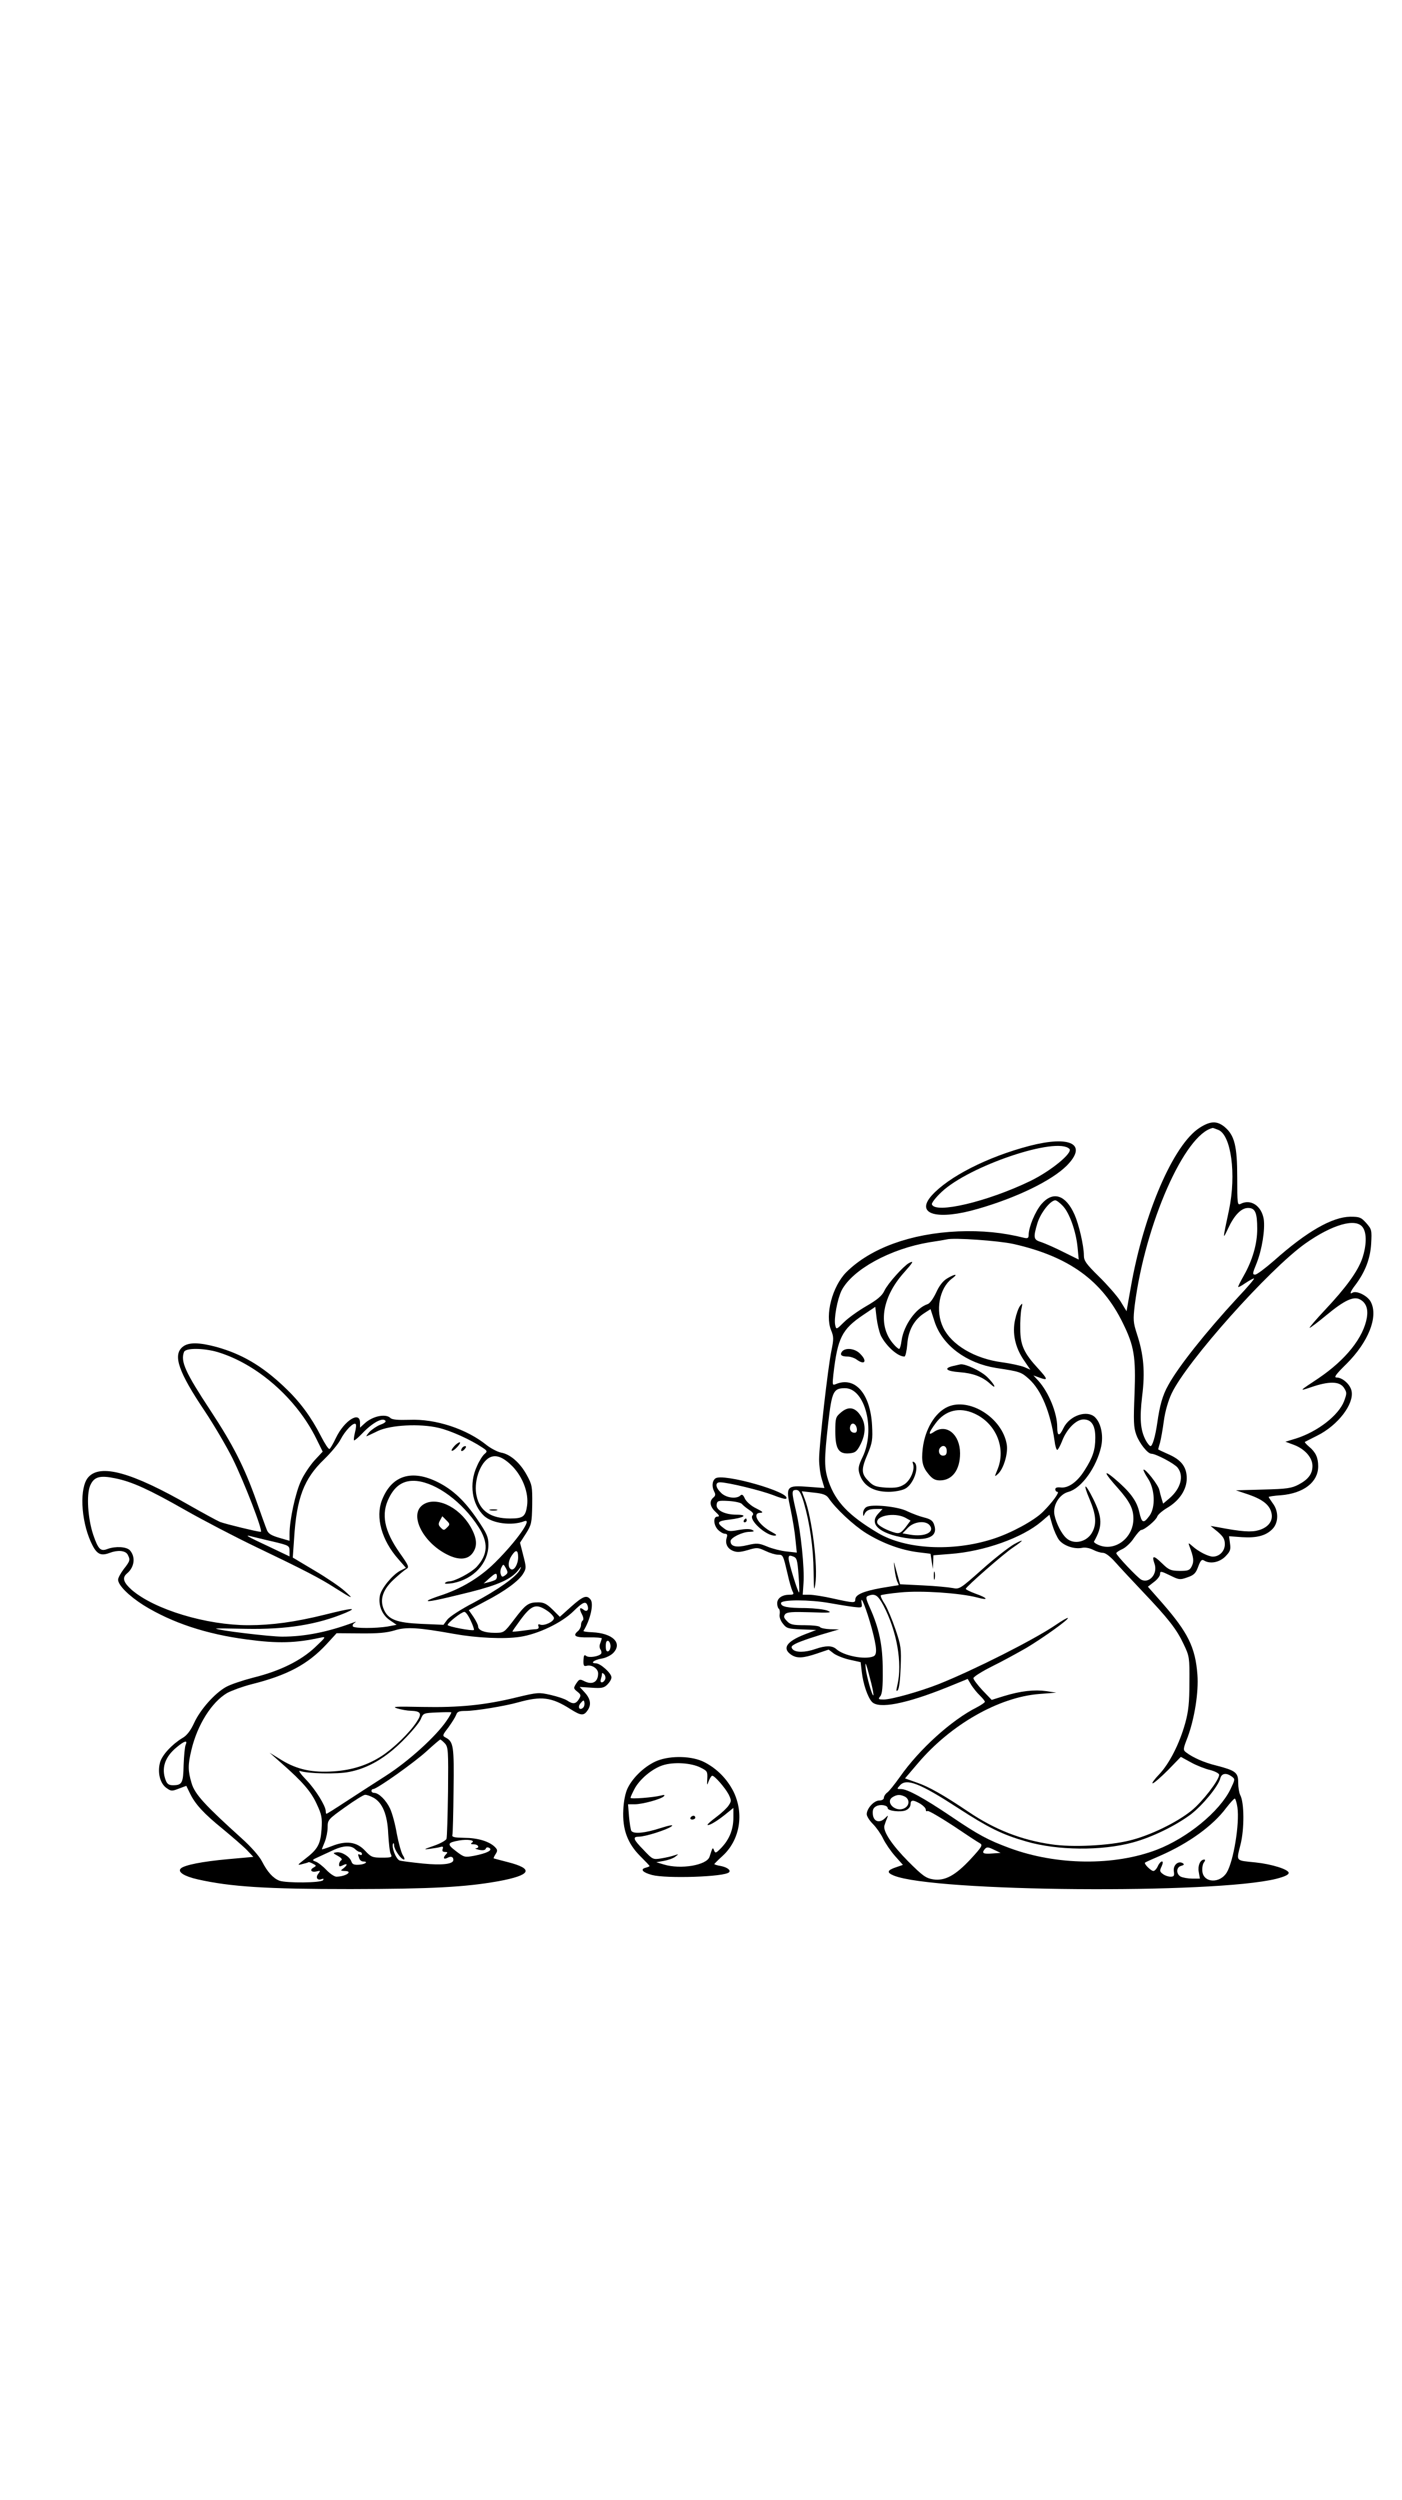 <?xml version="1.0" standalone="no"?>
<!DOCTYPE svg PUBLIC "-//W3C//DTD SVG 20010904//EN"
 "http://www.w3.org/TR/2001/REC-SVG-20010904/DTD/svg10.dtd">
<svg version="1.0" xmlns="http://www.w3.org/2000/svg"
 width="736pt" height="1312pt" viewBox="0 0 736 1312"
 preserveAspectRatio="xMidYMid meet">

<g transform="translate(0,1312) scale(0.1,-0.1)"
fill="#000000" stroke="none">
<path d="M6298 7201 c-137 -87 -294 -449 -362 -839 l-22 -124 -33 54 c-19 29
-70 87 -113 129 -67 66 -78 82 -78 110 0 50 -26 162 -49 214 -46 104 -113 126
-174 55 -33 -39 -67 -121 -67 -162 0 -16 -5 -19 -23 -15 -111 28 -221 39 -347
34 -249 -11 -460 -88 -587 -214 -74 -75 -113 -225 -80 -305 14 -34 14 -46 2
-105 -19 -91 -65 -498 -65 -572 0 -32 6 -79 14 -104 l14 -47 -81 6 c-120 9
-123 5 -97 -116 11 -52 23 -125 26 -162 l7 -67 -54 6 c-30 3 -76 15 -102 26
-44 18 -53 19 -104 7 -58 -14 -88 -7 -88 21 0 18 62 49 100 49 24 1 27 3 14
10 -11 6 -36 6 -70 0 -47 -9 -57 -8 -78 8 -41 30 -36 39 26 46 78 9 104 26 40
26 -63 0 -109 24 -105 53 3 20 8 22 63 19 33 -2 65 -9 70 -16 6 -7 23 -21 38
-31 19 -12 25 -21 18 -28 -23 -23 70 -108 116 -107 13 1 9 6 -12 17 -73 38
-112 103 -62 103 16 1 11 6 -23 23 -27 13 -50 34 -59 50 -9 21 -16 26 -24 18
-20 -20 -76 -13 -102 14 -30 29 -32 55 -5 55 40 0 216 -43 278 -67 35 -14 66
-23 69 -19 32 32 -335 137 -372 106 -17 -14 -19 -43 -5 -70 7 -13 6 -21 -5
-30 -23 -19 -18 -48 11 -75 21 -19 23 -25 10 -25 -23 0 -21 -45 4 -70 11 -11
27 -20 36 -20 11 0 14 -6 9 -20 -9 -30 2 -56 31 -69 21 -9 37 -9 79 3 49 15
54 14 93 -4 23 -11 52 -20 66 -20 27 0 27 -1 51 -103 8 -38 20 -77 25 -88 9
-16 7 -19 -15 -19 -39 0 -65 -18 -65 -45 0 -13 4 -26 9 -29 4 -3 6 -16 4 -28
-3 -14 4 -34 17 -50 19 -25 28 -27 98 -30 l77 -3 -60 -23 c-95 -37 -120 -73
-73 -106 30 -21 62 -20 136 5 l62 21 29 -22 c17 -11 55 -26 85 -32 l54 -12 6
-51 c7 -63 31 -133 53 -157 35 -39 179 -11 395 76 l108 44 19 -32 c11 -17 31
-42 45 -55 14 -14 26 -28 26 -33 0 -4 -19 -17 -42 -29 -133 -67 -301 -219
-403 -364 -27 -38 -57 -76 -67 -83 -10 -7 -18 -20 -18 -28 0 -8 -10 -14 -24
-14 -28 0 -66 -42 -66 -72 0 -11 15 -34 32 -51 18 -18 42 -52 54 -77 12 -25
40 -66 63 -92 l41 -46 -35 -12 c-48 -16 -52 -28 -13 -44 208 -86 1683 -98
2008 -17 43 11 65 21 65 31 0 18 -88 46 -175 55 -106 11 -100 4 -78 93 21 83
20 220 -1 260 -6 11 -11 41 -11 66 0 53 -13 63 -117 90 -62 15 -120 41 -156
68 -17 13 -17 17 8 81 36 98 58 237 51 327 -11 144 -49 221 -186 378 l-74 84
32 25 c18 13 32 32 32 42 0 16 5 15 51 -7 48 -24 53 -25 92 -11 35 12 44 21
57 56 12 33 19 40 30 33 32 -20 80 -11 112 20 26 27 30 36 25 69 l-5 38 68 -5
c78 -5 127 8 161 44 31 33 32 92 1 133 -12 17 -22 32 -22 34 0 2 29 7 64 9
120 10 196 69 196 152 0 45 -13 74 -48 103 -14 12 -24 23 -22 25 3 2 32 16 65
33 109 54 195 167 180 235 -7 34 -48 70 -78 70 -16 0 -6 15 50 70 117 116 170
250 129 327 -16 32 -75 61 -96 48 -17 -11 -11 7 14 39 52 69 79 138 84 217 4
73 3 77 -26 110 -27 30 -35 33 -84 33 -95 -2 -227 -77 -398 -229 -47 -41 -92
-75 -101 -75 -15 0 -14 7 7 58 29 72 46 179 38 234 -12 70 -69 107 -122 79
-16 -8 -17 3 -17 137 0 167 -14 223 -66 267 -40 33 -75 32 -131 -4z m97 -11
c68 -26 96 -233 57 -420 -34 -160 -34 -159 -6 -100 33 72 70 110 106 110 37 0
48 -24 48 -110 0 -79 -25 -165 -71 -246 -16 -28 -29 -54 -29 -58 0 -4 17 5 37
19 21 14 41 25 46 25 5 0 -34 -46 -87 -102 -167 -181 -310 -361 -363 -458 -30
-53 -45 -107 -58 -200 -10 -69 -25 -120 -35 -120 -5 0 -16 14 -25 30 -29 55
-33 115 -19 233 16 127 8 218 -28 327 -19 59 -20 73 -11 150 55 427 262 898
410 930 1 0 13 -4 28 -10z m-815 -400 c35 -37 69 -134 77 -218 l6 -63 -79 39
c-43 22 -96 45 -116 52 -43 13 -45 22 -22 100 16 53 68 120 94 120 7 0 25 -14
40 -30z m1574 -112 c22 -30 20 -97 -3 -164 -24 -68 -85 -152 -195 -269 -46
-49 -83 -92 -81 -94 2 -2 42 28 89 67 93 77 142 100 175 82 31 -16 44 -48 37
-93 -17 -107 -112 -225 -256 -322 -101 -67 -103 -68 -38 -46 96 33 151 32 174
-4 15 -24 15 -28 0 -69 -29 -75 -139 -160 -252 -196 l-56 -17 46 -17 c57 -22
96 -67 96 -110 0 -42 -22 -71 -73 -98 -36 -19 -62 -23 -185 -26 l-144 -4 66
-22 c75 -26 112 -55 121 -98 9 -40 -16 -74 -66 -89 -40 -12 -88 -9 -224 17
l-30 5 38 -31 c29 -25 37 -39 37 -65 0 -36 -28 -65 -63 -65 -23 0 -75 26 -106
54 -23 20 -24 20 -17 1 22 -58 25 -79 13 -104 -11 -23 -18 -26 -65 -26 -47 1
-56 5 -92 40 -44 43 -55 43 -39 -3 18 -51 -27 -105 -70 -83 -20 11 -131 128
-131 139 0 4 15 14 33 22 17 8 45 34 60 58 16 23 33 42 38 42 17 0 78 51 84
70 3 10 26 30 51 45 65 38 104 96 104 156 0 60 -29 98 -100 128 -27 12 -50 23
-50 24 0 1 4 17 10 36 5 19 14 70 20 115 7 50 23 105 41 143 80 168 510 650
701 786 143 101 267 136 302 85z m-1834 -87 c292 -66 466 -192 575 -416 59
-120 68 -176 61 -370 -6 -143 -5 -177 9 -215 16 -45 60 -100 79 -100 24 0 122
-52 138 -73 35 -44 16 -111 -44 -162 l-32 -27 -7 23 c-4 13 -10 35 -13 49 -5
26 -75 115 -83 106 -2 -2 8 -23 24 -47 36 -55 40 -151 7 -195 -31 -42 -40 -39
-53 19 -13 60 -49 108 -132 178 -60 50 -52 28 19 -51 62 -70 82 -108 82 -161
0 -102 -99 -176 -185 -137 -14 6 -24 14 -22 17 46 81 45 125 -5 226 -43 86
-55 83 -18 -4 33 -78 38 -127 15 -171 -27 -53 -97 -70 -137 -33 -25 22 -53 77
-62 120 -11 50 24 110 73 123 68 18 148 129 172 239 12 58 -1 121 -32 152 -41
41 -134 10 -166 -56 -22 -46 -33 -44 -33 5 0 74 -45 183 -99 243 l-26 28 28
-10 c50 -19 50 -12 -2 45 -76 82 -95 125 -95 209 -1 39 2 86 6 105 7 32 6 33
-7 16 -8 -10 -20 -43 -26 -72 -16 -71 0 -146 46 -213 l34 -50 -32 14 c-18 7
-71 19 -117 25 -143 19 -265 91 -309 183 -42 87 -20 206 46 256 36 26 18 27
-25 1 -22 -13 -42 -39 -58 -75 -15 -31 -33 -57 -45 -60 -60 -20 -124 -109
-136 -190 -3 -25 -9 -45 -13 -45 -3 0 -16 10 -27 23 -86 94 -66 244 51 376 50
56 56 67 28 52 -29 -16 -111 -107 -129 -145 -12 -26 -36 -47 -95 -81 -43 -25
-96 -63 -118 -85 -38 -38 -40 -39 -45 -17 -9 34 11 139 33 184 57 110 256 219
462 253 41 6 82 13 90 15 38 10 273 -7 350 -24z m-695 -483 c29 -55 88 -108
123 -108 5 0 12 29 15 65 5 74 37 130 91 164 l31 20 21 -65 c40 -124 166 -219
324 -244 125 -19 131 -21 172 -58 65 -59 112 -174 134 -324 3 -27 10 -48 14
-48 4 0 15 20 25 45 24 64 74 115 113 115 42 0 62 -31 62 -96 0 -63 -13 -104
-57 -172 -38 -61 -86 -94 -125 -89 -19 2 -28 -1 -28 -10 0 -7 5 -13 11 -13 14
0 -26 -55 -76 -105 -46 -46 -169 -113 -265 -143 -210 -67 -456 -54 -601 32
-153 91 -222 163 -259 270 -24 71 -24 113 -2 308 19 165 27 182 88 182 106 0
161 -220 92 -362 -21 -43 -24 -60 -17 -84 18 -64 71 -98 154 -98 31 0 69 7 86
16 46 23 79 121 47 140 -7 5 -9 2 -5 -9 11 -30 -13 -87 -46 -108 -25 -16 -45
-19 -95 -17 -54 4 -67 8 -93 35 -38 38 -39 61 -4 142 24 58 27 74 23 150 -9
167 -90 259 -191 216 -17 -7 -18 -4 -12 51 22 192 45 237 156 312 l64 43 7
-60 c4 -32 14 -74 23 -93z m-405 -875 c31 -107 50 -236 51 -362 1 -95 3 -107
9 -66 15 92 -18 353 -56 449 l-15 39 63 -7 c49 -5 66 -12 78 -29 37 -55 130
-142 197 -184 86 -53 183 -89 273 -100 l65 -8 6 -40 6 -40 2 36 1 36 88 7
c179 13 379 85 479 170 l42 36 15 -53 c9 -30 25 -66 36 -80 24 -30 79 -49 120
-41 16 4 40 -1 58 -10 17 -9 40 -16 52 -16 13 0 38 -19 63 -47 23 -26 88 -96
145 -156 136 -143 179 -198 216 -277 30 -63 31 -69 30 -200 0 -107 -5 -152
-22 -214 -30 -108 -83 -212 -137 -269 -25 -26 -40 -47 -34 -47 6 0 42 31 80
69 l68 70 53 -29 c29 -16 74 -34 101 -40 26 -7 47 -18 47 -25 0 -28 -88 -142
-145 -188 -78 -63 -218 -131 -325 -157 -109 -27 -300 -37 -411 -20 -158 23
-296 77 -434 170 -132 89 -210 133 -272 154 l-62 22 69 81 c172 202 423 345
635 362 l90 7 -52 8 c-63 9 -134 1 -223 -26 l-64 -20 -48 50 c-26 28 -48 57
-48 64 0 7 44 35 98 62 53 26 135 71 182 98 91 55 222 149 216 156 -3 2 -31
-14 -63 -36 -116 -79 -432 -238 -615 -311 -99 -39 -248 -81 -289 -81 -28 0
-30 2 -18 17 10 12 14 49 13 137 0 129 -18 218 -68 329 -21 47 -22 56 -9 61
36 14 51 5 81 -51 70 -134 100 -301 73 -417 -7 -29 -7 -36 2 -27 7 7 13 56 15
119 4 99 2 115 -27 200 -17 50 -42 110 -56 133 -15 22 -24 43 -21 46 3 3 49
10 103 15 109 11 311 -3 401 -26 65 -18 60 -4 -8 20 -27 10 -50 21 -50 25 0
10 200 185 247 216 59 40 63 49 8 19 -27 -15 -103 -74 -168 -132 -116 -103
-120 -106 -155 -99 -21 4 -91 11 -157 14 l-120 6 -18 65 c-17 63 -17 63 -11
15 3 -27 10 -58 15 -67 5 -10 8 -18 6 -18 -3 0 -44 -7 -93 -15 -93 -17 -134
-35 -134 -60 0 -19 -8 -19 -116 5 -49 11 -105 20 -125 20 l-35 0 4 60 c6 78
-14 274 -39 378 -24 104 -24 112 1 112 15 0 24 -14 40 -67z m-28 -379 c4 -49
5 -90 3 -92 -5 -6 -55 156 -55 178 0 16 4 18 23 11 20 -7 23 -17 29 -97z m384
-279 c28 -105 30 -141 8 -149 -46 -18 -155 4 -193 38 -22 20 -56 20 -111 1
-54 -19 -104 -19 -119 -1 -10 12 -7 17 16 29 25 13 102 39 193 65 l35 10 -47
1 c-26 1 -50 6 -53 11 -3 6 -39 10 -80 10 -63 0 -77 3 -94 22 -17 17 -18 24
-9 36 10 11 36 13 132 10 104 -4 116 -2 91 8 -17 7 -68 13 -115 14 -98 0 -130
7 -130 26 0 19 151 19 256 0 44 -8 100 -17 125 -20 45 -5 46 -5 42 22 -7 50
26 -35 53 -133z m-2 -290 c8 -33 13 -61 11 -63 -6 -6 -34 93 -40 138 -5 51 1
34 29 -75z m1892 -489 c19 -14 18 -15 -7 -68 -58 -117 -225 -254 -385 -316
-224 -86 -526 -83 -773 8 -114 42 -166 70 -309 167 -141 95 -228 143 -262 143
-23 0 -23 0 -5 20 34 38 105 10 305 -120 159 -103 231 -139 357 -175 164 -48
397 -50 561 -5 100 27 222 87 302 146 64 49 145 148 156 190 7 27 31 31 60 10z
m-1715 -106 c25 -14 24 -46 -2 -60 -47 -26 -107 33 -61 59 22 13 39 13 63 1z
m1745 -56 c12 -85 -20 -282 -56 -342 -36 -59 -122 -55 -128 6 -2 18 2 40 9 48
6 8 7 14 1 14 -21 0 -35 -31 -29 -65 l6 -35 -40 0 c-22 0 -49 5 -60 10 -26 14
-25 50 2 57 15 4 17 8 8 14 -24 14 -51 -10 -47 -42 4 -24 1 -29 -17 -29 -12 0
-30 6 -40 14 -17 12 -18 18 -7 40 7 16 8 26 2 26 -6 0 -16 -11 -22 -25 -6 -14
-17 -25 -23 -25 -13 0 -51 38 -44 44 2 2 37 18 77 35 152 66 280 159 349 252
21 27 41 49 45 49 4 0 10 -21 14 -46z m-1665 19 c16 -10 29 -23 29 -31 0 -7 4
-11 9 -7 5 3 65 -32 134 -77 68 -46 132 -88 142 -93 15 -9 9 -19 -49 -82 -81
-87 -135 -116 -197 -107 -38 6 -55 18 -131 94 -86 87 -134 159 -125 189 3 9 8
25 13 36 8 19 7 19 -10 2 -29 -28 -60 -18 -64 20 -2 24 2 34 18 43 22 12 60 5
60 -10 0 -15 70 -23 96 -11 14 6 24 19 24 31 0 24 13 25 51 3z m380 -261 c-49
-4 -59 1 -42 22 11 13 17 13 48 -2 l36 -17 -42 -3z"/>
<path d="M4421 6027 c-14 -18 -4 -27 29 -27 14 0 35 -7 46 -15 44 -33 59 -9
19 30 -27 28 -76 33 -94 12z"/>
<path d="M5006 5951 c-55 -12 -40 -28 31 -33 70 -5 121 -24 161 -61 38 -35 24
-3 -16 36 -33 32 -116 71 -141 66 -3 -1 -19 -4 -35 -8z"/>
<path d="M4975 5736 c-67 -30 -119 -118 -131 -218 -8 -69 -1 -98 32 -137 19
-23 34 -31 58 -31 65 0 106 55 106 142 0 100 -72 158 -138 112 -31 -21 -28 -5
9 45 50 69 125 88 204 52 115 -52 168 -183 121 -295 -16 -39 -16 -39 3 -22 30
27 54 109 46 155 -23 139 -196 248 -310 197z m-5 -231 c0 -18 -5 -25 -20 -25
-20 0 -28 28 -13 43 15 16 33 6 33 -18z"/>
<path d="M4414 5706 c-27 -23 -29 -29 -29 -99 0 -92 18 -120 74 -115 31 3 39
9 59 48 28 57 28 108 -1 151 -29 44 -64 49 -103 15z m84 -84 c2 -14 -2 -22
-12 -22 -19 0 -29 17 -22 36 8 22 30 12 34 -14z"/>
<path d="M4548 5210 c-10 -6 -18 -21 -17 -33 0 -15 2 -17 6 -7 9 22 24 30 62
30 l34 0 -22 -24 c-52 -55 6 -106 142 -128 118 -18 173 7 151 69 -7 22 -19 30
-55 39 -24 6 -63 21 -86 32 -48 25 -188 39 -215 22z m203 -55 l29 -16 -26 -35
c-23 -29 -32 -34 -53 -29 -42 11 -89 36 -95 50 -14 39 88 59 145 30z m129 -40
c30 -36 -25 -63 -101 -50 l-41 7 28 29 c31 33 92 40 114 14z"/>
<path d="M4902 4850 c0 -19 2 -27 5 -17 2 9 2 25 0 35 -3 9 -5 1 -5 -18z"/>
<path d="M5405 7106 c-222 -58 -427 -163 -515 -262 -86 -98 31 -131 246 -68
201 58 385 147 464 226 111 112 21 160 -195 104z m209 -16 c20 -20 -97 -116
-206 -169 -226 -109 -499 -173 -516 -122 -2 7 20 36 51 65 145 137 605 292
671 226z"/>
<path d="M959 6051 c-53 -43 -22 -132 115 -336 48 -72 114 -184 147 -250 63
-128 162 -385 148 -385 -17 0 -185 41 -214 52 -16 7 -88 46 -160 87 -303 174
-469 220 -532 147 -46 -53 -39 -220 13 -337 29 -65 50 -78 98 -60 44 17 84 13
96 -8 15 -28 13 -34 -20 -76 -16 -21 -30 -46 -30 -56 0 -29 56 -85 135 -135
148 -91 327 -151 542 -179 164 -22 254 -19 388 10 28 6 25 2 -30 -50 -76 -72
-187 -126 -325 -160 -58 -15 -123 -37 -145 -50 -59 -34 -132 -116 -165 -186
-19 -42 -39 -68 -62 -81 -55 -33 -108 -90 -118 -129 -14 -52 0 -108 32 -132
26 -19 30 -19 66 -5 l40 15 17 -35 c28 -60 73 -109 174 -191 53 -44 111 -94
129 -113 l32 -34 -133 -12 c-134 -12 -230 -31 -248 -49 -18 -18 18 -41 89 -57
172 -39 362 -51 802 -51 429 1 599 10 775 41 174 32 191 65 49 101 -38 10 -70
18 -72 19 -2 1 2 11 10 23 11 17 10 23 -4 37 -29 29 -90 48 -160 48 -55 1 -67
4 -63 16 2 8 5 114 6 235 3 230 0 253 -41 275 -19 10 -18 12 15 55 18 25 36
54 40 65 5 16 15 20 48 20 53 0 205 25 277 45 122 34 175 28 274 -35 57 -36
71 -37 92 -5 20 30 13 61 -19 95 l-24 26 62 -4 c54 -4 66 -1 84 17 12 12 21
28 21 37 0 22 -58 74 -82 74 -32 0 -10 18 31 25 21 3 49 17 61 30 49 52 -4
103 -111 108 -27 1 -48 4 -46 7 37 60 55 143 37 165 -20 25 -39 18 -102 -38
l-59 -53 -38 38 c-31 30 -46 38 -75 38 -52 0 -66 -10 -126 -89 -54 -71 -54
-71 -103 -71 -53 0 -87 13 -87 34 0 7 -11 29 -24 49 l-25 36 88 47 c104 54
177 108 199 147 15 25 15 32 -1 93 l-17 67 31 48 c29 46 31 55 33 151 1 97 -1
106 -29 157 -35 64 -87 109 -135 117 -19 4 -53 22 -75 39 -105 85 -268 139
-406 133 -61 -2 -92 1 -100 10 -25 24 -95 9 -136 -30 l-23 -21 0 26 c0 63 -82
12 -126 -79 -14 -30 -30 -57 -34 -59 -5 -3 -25 28 -45 67 -52 102 -112 183
-193 259 -116 110 -222 172 -354 209 -92 25 -149 26 -179 1z m182 -27 c208
-62 416 -244 520 -456 l33 -67 -43 -46 c-23 -26 -56 -74 -71 -108 -29 -62 -60
-205 -60 -277 l0 -37 -55 16 c-41 12 -57 22 -64 41 -6 14 -31 84 -56 155 -63
177 -122 292 -239 470 -133 202 -159 259 -140 309 8 22 102 21 175 0z m883
-362 c3 -5 -10 -14 -28 -20 -18 -7 -43 -24 -57 -38 -13 -15 -19 -25 -14 -22 6
2 33 15 60 28 67 31 219 39 317 16 65 -15 170 -63 231 -104 26 -17 26 -20 11
-33 -10 -8 -28 -36 -40 -64 -43 -92 -27 -202 38 -262 43 -39 145 -53 211 -27
45 17 -42 -106 -153 -216 -80 -80 -181 -140 -290 -175 -30 -10 -59 -21 -63
-25 -12 -11 52 2 221 44 147 37 216 68 252 114 17 22 19 23 10 4 -18 -37 -114
-105 -242 -173 -68 -35 -129 -75 -140 -90 l-20 -27 -117 5 c-131 6 -174 23
-197 78 -21 51 -4 102 53 155 27 25 57 50 66 55 16 9 13 17 -33 82 -84 119
-101 207 -57 293 33 66 79 93 144 87 106 -11 240 -110 324 -240 54 -83 51
-146 -9 -211 -28 -30 -115 -76 -144 -76 -9 0 -19 -4 -22 -9 -3 -5 15 -4 42 0
108 21 186 104 186 201 0 42 -8 59 -58 133 -66 97 -127 155 -206 195 -139 70
-245 36 -295 -94 -35 -90 -1 -211 86 -309 l40 -46 -30 -15 c-41 -22 -100 -93
-107 -132 -9 -49 12 -101 53 -128 l35 -24 -48 -9 c-62 -10 -170 -10 -181 0 -4
5 -1 13 7 18 12 9 10 9 -5 3 -135 -50 -255 -74 -374 -74 -64 0 -338 33 -347
42 -1 2 70 1 157 -1 213 -4 375 22 523 84 68 29 33 26 -110 -10 -154 -38 -277
-55 -399 -55 -222 0 -493 82 -613 185 -44 39 -52 64 -26 86 40 33 47 87 16
122 -17 19 -75 23 -118 7 -36 -14 -48 -2 -74 73 -29 86 -37 211 -17 259 20 47
50 56 132 39 89 -18 178 -59 368 -167 93 -53 258 -139 366 -191 255 -122 342
-167 421 -218 93 -59 101 -61 50 -16 -24 22 -96 71 -159 108 l-114 68 7 100
c13 212 51 313 157 415 37 36 76 83 87 105 23 45 68 92 79 81 4 -3 2 -24 -4
-46 -5 -22 -7 -40 -4 -40 4 0 23 16 42 36 55 58 110 87 123 66z m668 -240 c53
-56 84 -138 75 -204 -8 -58 -21 -68 -89 -68 -100 0 -159 39 -176 118 -16 69
13 163 60 197 36 25 77 11 130 -43z m-1259 -393 c84 -20 87 -22 87 -49 l0 -29
-107 51 c-112 52 -136 66 -93 54 14 -3 64 -16 113 -27z m1287 -82 c0 -38 -22
-73 -38 -63 -17 10 -15 43 4 71 22 34 34 31 34 -8z m-68 -95 c-14 -10 -18 -10
-23 5 -4 10 -2 27 4 37 9 18 10 18 23 -5 11 -21 11 -26 -4 -37z m-49 -22 c-4
-4 -21 -10 -36 -14 l-28 -7 33 30 c26 23 34 26 36 14 2 -8 0 -19 -5 -23z m481
-136 c9 -23 -3 -37 -20 -23 -21 17 -25 7 -9 -24 8 -15 10 -29 4 -32 -5 -4 -9
-14 -9 -24 0 -10 -7 -24 -15 -31 -31 -26 -16 -35 55 -34 39 1 70 -2 69 -5 0
-3 -4 -15 -8 -26 -5 -11 -4 -25 1 -32 5 -7 7 -16 4 -22 -10 -15 -65 -24 -79
-12 -10 8 -13 2 -14 -23 -1 -28 2 -33 17 -29 27 7 60 -15 60 -40 0 -45 -30
-62 -72 -41 -24 12 -27 12 -43 -12 -15 -24 -15 -26 6 -43 19 -15 20 -20 8 -39
-16 -26 -31 -28 -62 -7 -12 8 -51 21 -86 29 -62 14 -68 14 -180 -13 -164 -40
-299 -54 -495 -50 -141 3 -162 2 -130 -8 21 -6 53 -12 69 -12 55 -2 62 -14 32
-59 -37 -57 -122 -139 -184 -179 -75 -48 -154 -73 -250 -80 -112 -8 -192 9
-273 58 l-65 40 60 -53 c113 -99 157 -150 187 -215 27 -58 30 -72 26 -135 -6
-79 -20 -104 -88 -156 -40 -31 -41 -33 -14 -26 16 4 31 8 33 10 2 2 13 -2 24
-8 18 -9 19 -11 3 -20 -23 -13 -11 -27 17 -20 19 5 20 4 9 -11 -17 -20 -7 -38
15 -30 11 4 14 3 9 -5 -9 -15 -193 -16 -229 -3 -34 13 -64 47 -92 102 -14 27
-57 76 -106 120 -194 175 -246 232 -263 289 -20 66 -20 98 -1 176 31 131 106
250 187 298 24 13 81 34 128 46 188 47 295 104 393 209 l54 59 124 -1 c92 -1
138 3 181 16 60 19 125 15 308 -18 121 -22 267 -29 350 -16 94 14 218 73 280
134 50 49 65 55 74 31z m-213 -27 c19 -12 35 -30 37 -38 3 -19 -50 -44 -72
-36 -10 4 -13 1 -9 -9 3 -9 -1 -14 -13 -15 -11 0 -43 -4 -71 -8 -29 -4 -53 -6
-53 -4 0 2 18 28 40 58 60 82 84 90 141 52z m-400 -53 c12 -25 19 -47 17 -49
-7 -7 -138 18 -138 26 0 12 73 69 88 69 7 0 22 -21 33 -46z m734 -134 c0 -13
-6 -25 -12 -27 -9 -3 -13 6 -13 27 0 21 4 30 13 28 6 -3 12 -15 12 -28z m-28
-174 c-4 -9 -11 -16 -18 -16 -6 0 -8 7 -5 16 3 9 6 21 6 27 0 8 3 8 11 0 7 -7
9 -19 6 -27z m-115 -148 c-19 -19 -32 2 -14 23 15 17 17 18 20 3 2 -9 -1 -21
-6 -26z m-718 -70 c-56 -82 -198 -211 -318 -288 -64 -41 -160 -103 -212 -137
-53 -35 -98 -63 -100 -63 -2 0 -4 6 -4 14 0 27 -53 113 -103 165 -29 30 -43
50 -32 46 37 -14 195 -18 258 -5 99 19 191 73 282 164 45 45 87 95 94 113 13
32 15 32 85 35 39 2 73 2 75 1 2 -2 -9 -22 -25 -45z m-8 -119 c17 -19 18 -38
16 -252 -2 -128 -5 -239 -8 -248 -2 -8 -32 -25 -67 -37 -53 -18 -56 -21 -22
-16 22 3 48 7 57 10 13 4 16 1 12 -10 -4 -11 0 -16 12 -16 14 0 15 -3 6 -12
-18 -18 -14 -30 7 -19 18 10 31 6 31 -11 0 -22 -57 -29 -160 -19 -58 6 -113
13 -122 16 -19 7 -43 68 -35 88 3 6 6 2 6 -9 1 -23 37 -74 52 -74 5 0 2 11 -7
24 -8 14 -22 64 -31 112 -8 49 -24 107 -35 131 -21 45 -60 83 -84 83 -8 0 -14
5 -14 10 0 6 4 10 9 10 20 0 218 141 281 199 36 33 68 60 71 61 3 0 14 -9 25
-21z m-1361 -6 c-5 -10 -9 -58 -11 -107 -2 -95 -8 -106 -57 -106 -20 0 -30 7
-37 26 -24 63 -5 122 57 173 42 35 59 39 48 14z m983 -277 c49 -25 76 -89 80
-191 3 -49 8 -98 14 -107 8 -16 3 -18 -47 -18 -50 0 -57 3 -88 36 -43 47 -99
55 -174 25 -29 -11 -53 -19 -53 -17 0 2 7 20 15 39 8 20 15 54 15 76 0 39 2
42 92 106 50 36 97 65 105 65 8 0 26 -6 41 -14z m520 -237 c-9 -6 -7 -9 10 -9
23 0 32 -19 10 -21 -7 -1 1 -4 17 -8 20 -4 32 -2 35 6 3 8 10 9 19 4 19 -12
-13 -28 -79 -41 -50 -9 -53 -9 -96 24 -49 37 -46 45 16 56 45 8 87 1 68 -11z
m-614 -34 c8 -8 19 -15 25 -15 6 0 11 -5 11 -11 0 -5 -4 -7 -10 -4 -12 7 -12
3 -4 -19 3 -9 12 -16 20 -16 30 0 12 -15 -20 -17 -27 -2 -36 2 -41 16 -8 26
-51 53 -78 49 -21 -3 -20 -4 7 -19 18 -10 25 -19 17 -23 -6 -4 -11 -14 -11
-22 0 -12 4 -12 20 -4 25 13 26 2 3 -16 -17 -12 -16 -13 5 -14 49 0 9 -29 -42
-30 -10 0 -34 16 -52 35 -18 19 -43 39 -56 44 -22 8 -21 9 17 26 22 10 58 27
80 37 49 22 88 23 109 3z"/>
<path d="M2385 5530 c-27 -30 -12 -34 15 -5 13 14 19 25 13 25 -5 0 -18 -9
-28 -20z"/>
<path d="M2425 5519 c-11 -17 1 -21 15 -4 8 9 8 15 2 15 -6 0 -14 -5 -17 -11z"/>
<path d="M2216 5219 c-67 -53 5 -195 131 -258 59 -30 106 -28 132 5 29 37 26
80 -9 141 -62 108 -188 164 -254 112z m131 -116 c-16 -16 -18 -16 -33 -1 -13
13 -14 20 -4 38 l12 22 21 -21 c20 -20 20 -22 4 -38z"/>
<path d="M2573 5193 c9 -2 25 -2 35 0 9 3 1 5 -18 5 -19 0 -27 -2 -17 -5z"/>
<path d="M3905 5140 c-3 -5 -1 -10 4 -10 6 0 11 5 11 10 0 6 -2 10 -4 10 -3 0
-8 -4 -11 -10z"/>
<path d="M3451 3879 c-62 -25 -127 -85 -156 -144 -12 -25 -21 -68 -23 -115 -5
-101 22 -175 89 -242 27 -27 49 -50 49 -52 0 -2 -9 -6 -21 -9 -30 -8 -15 -25
34 -38 76 -20 380 -10 404 14 11 11 -9 26 -42 33 -19 3 -35 8 -35 10 0 2 19
21 42 42 92 83 116 222 58 340 -34 66 -86 119 -152 153 -63 33 -175 36 -247 8z
m226 -36 c35 -17 38 -21 36 -58 -2 -38 -2 -39 8 -12 6 15 14 27 18 27 13 0 68
-64 86 -98 15 -31 15 -36 0 -58 -8 -13 -38 -41 -65 -61 -27 -20 -48 -39 -46
-41 7 -6 48 18 94 55 l42 34 0 -51 c0 -62 -21 -114 -63 -158 -28 -29 -32 -30
-38 -15 -7 19 -8 19 -24 -32 -14 -45 -152 -68 -240 -41 l-40 12 40 7 c22 4 49
13 60 22 19 14 19 15 -5 7 -14 -5 -45 -12 -69 -16 -43 -7 -45 -6 -92 44 -55
56 -60 70 -25 70 33 0 147 36 171 54 13 10 -7 7 -58 -9 -83 -27 -142 -32 -153
-14 -3 6 -9 40 -12 75 l-5 64 35 0 c40 0 139 27 153 42 7 7 2 9 -15 4 -40 -10
-160 -20 -160 -12 0 4 9 24 20 45 26 51 93 108 150 126 56 18 147 13 197 -12z"/>
<path d="M3625 3580 c-3 -5 1 -10 9 -10 9 0 16 5 16 10 0 6 -4 10 -9 10 -6 0
-13 -4 -16 -10z"/>
</g>
</svg>
